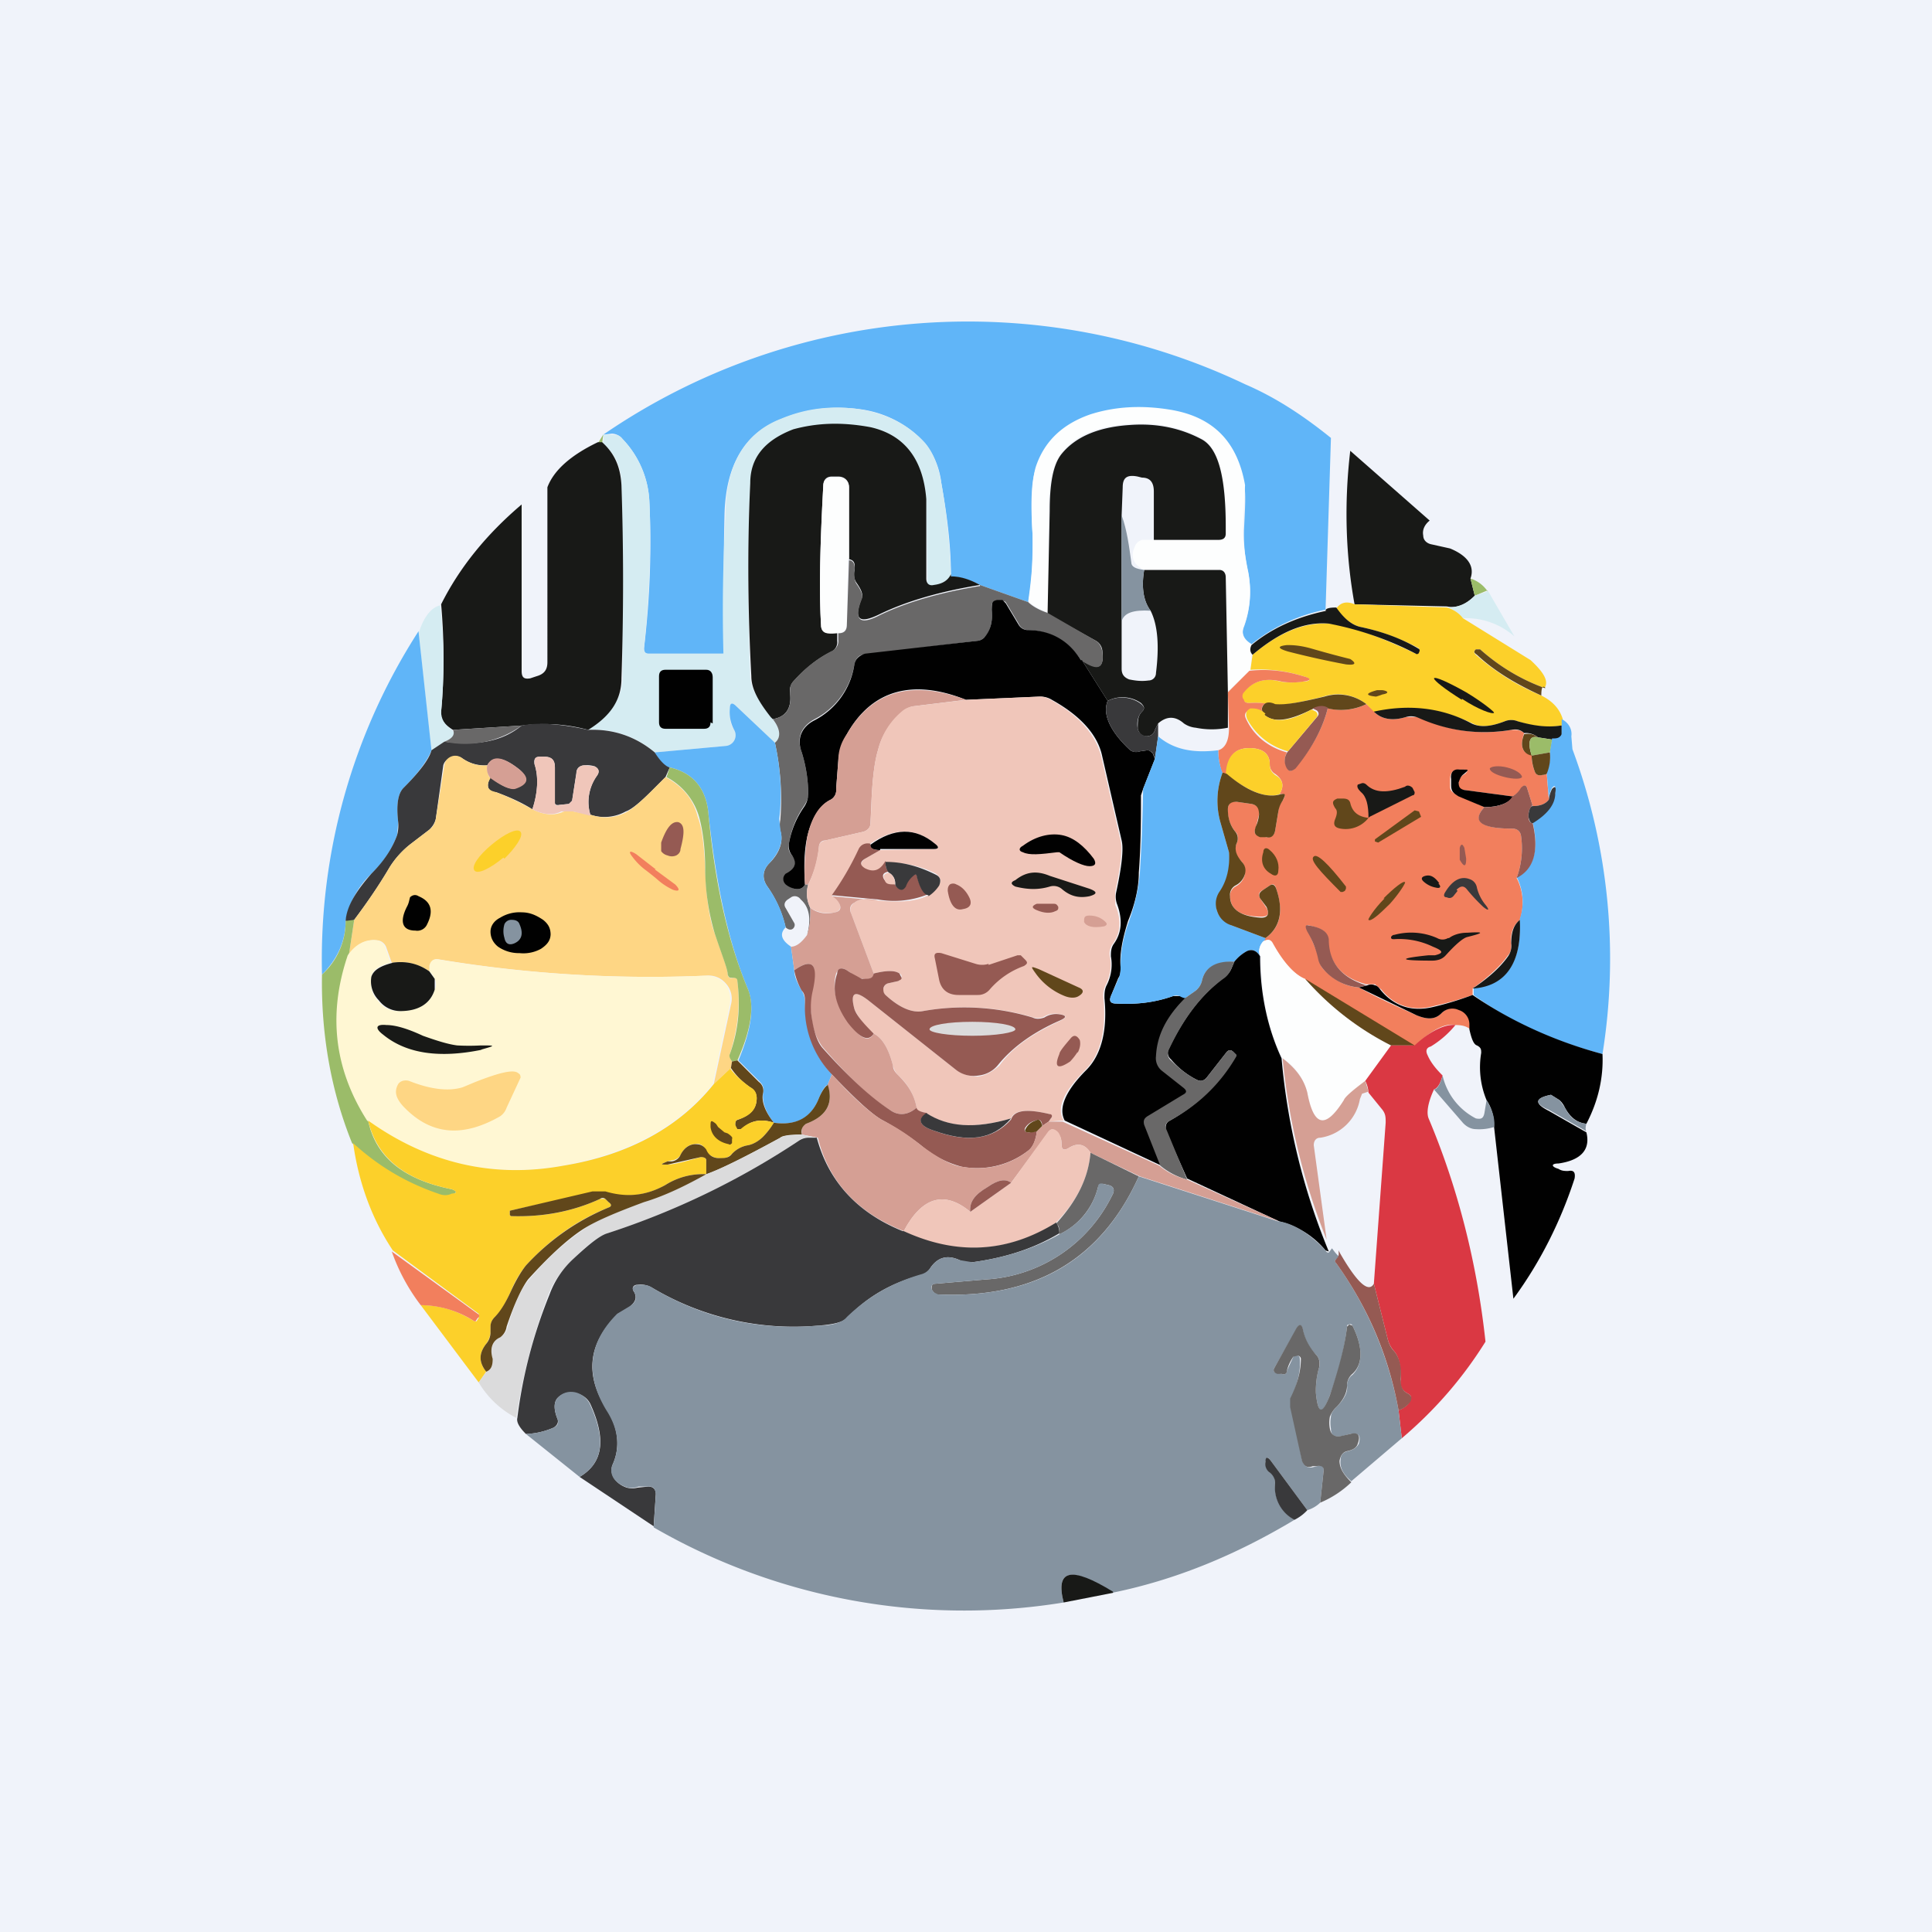 <!-- by TradingView --><svg width="18" height="18" viewBox="0 0 18 18" xmlns="http://www.w3.org/2000/svg"><path fill="#F0F3FA" d="M0 0h18v18H0z"/><path d="m12.4 4.08-.05 1.6a1.6 1.6 0 0 0-.7.33c-.06-.04-.09-.1-.06-.17a.94.94 0 0 0 .04-.5 1.62 1.62 0 0 1-.04-.4c.01-.21.02-.35 0-.42-.06-.4-.28-.62-.67-.69a1.55 1.55 0 0 0-.76.04.78.78 0 0 0-.51.5c-.04.1-.05.3-.03.61 0 .2 0 .42-.04.63l-.45-.16a.66.66 0 0 0-.27-.08c0-.3-.04-.59-.09-.87a.74.74 0 0 0-.15-.37.99.99 0 0 0-.63-.32 1.4 1.4 0 0 0-.7.09c-.35.13-.53.43-.54.9-.01.42-.01.84.01 1.26 0 .02 0 .03-.03.03h-.69c-.03 0-.04-.02-.04-.05.06-.5.07-.95.05-1.37a.9.9 0 0 0-.25-.58.13.13 0 0 0-.1-.05l-.08.01a6 6 0 0 1 5.98-.47c.28.12.54.29.8.5Z" fill="#60B5F8"/><path d="M8.86 5.37c-.03.05-.08.08-.16.09-.04 0-.07-.01-.06-.06l-.01-.74c-.03-.38-.2-.6-.52-.67-.27-.05-.5-.04-.71.03-.27.08-.4.25-.41.5-.03.63-.02 1.23 0 1.8.01.1.08.22.2.36l.01.02c.07.1.08.17.02.22l-.36-.34c-.04-.04-.06-.03-.06.02 0 .08 0 .15.04.2a.1.1 0 0 1 0 .1.1.1 0 0 1-.08.05l-.66.06a.87.87 0 0 0-.62-.21c.2-.13.32-.29.32-.49l-.01-1.8c0-.17-.07-.3-.18-.38.02-.03.02-.05 0-.08h.08c.05 0 .08 0 .11.04a.9.9 0 0 1 .25.58c.02.42 0 .88-.05 1.37 0 .03.01.05.04.05h.7a15.25 15.25 0 0 1 .02-1.29c0-.47.18-.77.52-.9.24-.1.47-.12.71-.09.26.04.47.14.63.32.07.08.12.2.15.37.05.28.08.57.09.87Z" fill="#D5ECF2"/><path d="M11.66 6.01c-.02.04-.02.07 0 .09l-.01.14-.21.2-.02-1.06c0-.04-.02-.07-.06-.07h-.7c-.1-.05-.13-.12-.09-.21a.1.1 0 0 1 .07-.07h.71c.05 0 .07-.02.07-.06V4.9c0-.47-.07-.74-.23-.82-.19-.1-.41-.15-.67-.13-.29.02-.5.1-.63.27-.08.1-.12.28-.12.53v.96c-.1-.04-.16-.08-.19-.11.03-.21.05-.42.04-.63-.02-.31 0-.52.03-.62.08-.24.25-.4.51-.49.22-.07.47-.09.76-.04.39.07.61.3.68.7l-.02.4c0 .09.01.22.05.41.03.17.02.33-.04.5-.03.07 0 .13.07.17Z" fill="#FDFEFE"/><path d="M8.86 5.37c.09 0 .18.03.27.08-.37.06-.68.15-.93.27-.2.1-.25.05-.17-.15.01-.03 0-.07-.05-.14-.02-.03-.03-.07-.02-.11.01-.07 0-.1-.05-.11v-.67c0-.06-.04-.1-.1-.1h-.06c-.05 0-.08.03-.08.09-.03.55-.04.99-.02 1.3 0 .06.06.08.15.06v.08a.1.1 0 0 1-.05.1c-.13.06-.25.16-.36.28a.13.13 0 0 0-.03.1c.02.15-.04.23-.16.25a.3.3 0 0 1-.02-.02C7.07 6.54 7 6.42 7 6.3c-.03-.56-.04-1.16-.01-1.8 0-.24.14-.4.4-.5.22-.06.45-.07.72-.02.31.07.49.29.52.67v.74c0 .05.03.07.07.06.08-.01.13-.04.16-.1ZM10.75 5.03v-.45c0-.08-.03-.13-.11-.13l-.04-.01c-.1-.02-.14.01-.14.1l-.01.26v1.43c0 .05.02.08.07.1.05.01.11.02.18.01.04 0 .07-.03.07-.07.03-.24.02-.44-.05-.58-.06-.08-.09-.2-.06-.38h.7c.04 0 .06.03.06.07l.02 1.07v.33c-.1.02-.2.02-.3 0a.23.23 0 0 1-.11-.04c-.08-.07-.16-.07-.24 0l-.03.06c-.01.04-.04.06-.08.06s-.07-.03-.08-.07c0-.07 0-.12.04-.16.03-.03.02-.05-.01-.08a.3.3 0 0 0-.31-.02l-.24-.38c.15.1.21.08.19-.09a.12.12 0 0 0-.06-.09l-.45-.25.02-.96c0-.25.03-.43.11-.53.13-.16.34-.25.63-.27.26-.02.48.03.67.13.16.08.23.35.23.82v.06c0 .04-.02.06-.07.06h-.6Z" fill="#181917"/><path d="m5.62 4.05-.01.08h-.04l.05-.08Z" fill="#9BBC69"/><path d="M5.57 4.12h.04c.11.1.17.22.18.4.02.59.02 1.19 0 1.8 0 .2-.1.35-.31.48a1.57 1.57 0 0 0-.62-.04l-.64.04c-.08-.05-.12-.1-.11-.17.03-.32.03-.66 0-1 .17-.34.42-.65.75-.93v1.55c0 .06.02.08.08.07L5 6.3c.07-.02.1-.06.1-.13L5.1 4.54c.06-.16.22-.3.47-.42ZM13.32 4.85c-.05.04-.07.09-.06.14 0 .04.03.07.07.08l.18.04c.17.07.23.17.19.28l.04.16c-.08.08-.16.12-.26.1l-.86-.02c-.08-.44-.1-.92-.04-1.43l.74.65Z" fill="#181917"/><path d="m7.9 5.2-.01.6c0 .07-.03.1-.09.1-.1.01-.14 0-.15-.06-.02-.32-.01-.76.02-1.31 0-.06.03-.08.08-.08h.06c.06 0 .1.03.1.09v.67Z" fill="#FDFEFE"/><path d="M10.45 4.8c.05.14.07.29.09.44 0 .04.04.06.12.07-.03.18 0 .3.06.38-.16-.01-.25.02-.27.1v-1Z" fill="#8593A0"/><path d="m9.13 5.45.45.16c.03.03.09.07.18.1l.45.26c.03.02.05.05.06.1.02.16-.04.19-.2.08a.6.6 0 0 0-.5-.28.1.1 0 0 1-.08-.06l-.12-.2a.04.04 0 0 0-.03-.01h-.05c-.04 0-.06.02-.05.08.01.1-.01.2-.07.26a.1.1 0 0 1-.06.03l-1.06.13c-.05 0-.08.04-.09.09a.7.7 0 0 1-.37.51c-.13.07-.17.18-.12.31.04.13.06.26.06.4 0 .03-.02.07-.04.1a.85.85 0 0 0-.14.35c-.01.04 0 .08.03.11.05.06.03.12-.05.18-.04.02-.04.06 0 .09a.2.2 0 0 0 .07.04c.04.01.08 0 .1-.04h.03a.3.3 0 0 0 .02.22c0 .1 0 .18-.03.25.04-.15.02-.26-.06-.33-.02-.03-.06-.04-.09-.02l-.03.02c-.03.02-.04.05-.02.08l.08.14c.01.02 0 .04-.01.05-.02.02-.05.01-.07-.01a1.08 1.08 0 0 0-.17-.38c-.05-.07-.05-.15.02-.22.1-.1.13-.21.1-.3a.25.25 0 0 1 0-.1c.02-.25 0-.49-.05-.72.06-.05.05-.13-.02-.22.12-.02.18-.1.16-.24 0-.05 0-.08.03-.11.1-.12.23-.22.37-.29a.1.1 0 0 0 .05-.1V5.9c.05 0 .08-.02.08-.08l.02-.6c.04 0 .06.04.05.1 0 .05 0 .09.02.12.05.07.06.11.05.14-.08.2-.02.25.17.15.25-.12.56-.21.93-.27Z" fill="#696868"/><path d="m13.86 5.5-.12.05-.04-.16a.3.3 0 0 1 .16.12Z" fill="#9BBC69"/><path d="m13.86 5.5.25.43a.68.68 0 0 0-.48-.17.28.28 0 0 0-.15-.1c.1 0 .18-.03.26-.11l.12-.04Z" fill="#D5ECF2"/><path d="m10.08 6.15.24.38c-.05.12.02.28.2.45.03.03.07.03.1.02l.07-.01c.02 0 .03.01.05.03l.02.05-.11.28-.02.06c0 .22 0 .46-.02.72 0 .13-.03.28-.1.45-.05.16-.08.3-.07.43 0 .04 0 .08-.02.1l-.07.17c-.02.05 0 .07.05.07.19.01.36-.01.53-.07H11l.05.02a.82.82 0 0 0-.27.54c0 .06.02.1.06.14l.2.15c.03.03.03.05 0 .08l-.34.19c-.03.02-.04.04-.03.08l.15.38-.9-.42c-.06-.11 0-.27.2-.47.14-.14.2-.37.17-.67 0-.04 0-.08.02-.12a.42.42 0 0 0 .04-.27c0-.04 0-.08.03-.12.07-.1.08-.22.03-.36a.2.2 0 0 1-.01-.12c.05-.23.07-.4.05-.48l-.18-.78c-.04-.2-.2-.38-.47-.53a.2.2 0 0 0-.11-.03L9 6.52c-.5-.2-.88-.09-1.11.32a.6.6 0 0 0-.08.25l-.02.26a.1.1 0 0 1-.05.1c-.1.05-.18.17-.22.35-.03.14-.03.3-.02.44-.02.04-.06.05-.1.04a.2.2 0 0 1-.08-.04c-.03-.03-.03-.07 0-.1.1-.05.1-.11.06-.17a.14.14 0 0 1-.03-.11.85.85 0 0 1 .14-.34.22.22 0 0 0 .04-.12c0-.13-.02-.26-.06-.39-.05-.13 0-.24.12-.3a.7.7 0 0 0 .37-.52c.01-.05.04-.08.1-.1l1.05-.12a.1.1 0 0 0 .06-.03c.06-.07.08-.15.07-.26 0-.06 0-.08.05-.09h.05l.03.03.12.2a.1.1 0 0 0 .08.05c.22 0 .39.1.5.28Z" fill="#010101"/><path d="m12.62 5.63.86.03c.07.02.12.06.15.1l.63.39c.13.12.17.2.13.26-.22-.08-.42-.2-.6-.36h-.04c-.02.02-.02.03 0 .05.18.16.39.29.61.38.1.05.17.12.2.22l-.01.06a.86.86 0 0 1-.41-.04.16.16 0 0 0-.12 0c-.13.05-.23.06-.3.02-.3-.14-.6-.18-.92-.1l-.07-.08a.43.43 0 0 0-.4-.07c-.2.05-.35.08-.46.08a.7.7 0 0 0-.23-.02c-.03 0-.05-.01-.06-.03a.05.05 0 0 1 0-.07c.09-.1.2-.14.35-.1a.6.6 0 0 0 .2 0c.09 0 .09-.03.01-.05a1.33 1.33 0 0 0-.49-.06l.02-.14c.25-.21.48-.3.7-.29.17.01.44.1.82.28l.03-.01v-.04a2.1 2.1 0 0 0-.55-.2c-.08-.02-.15-.08-.22-.17.04-.06.1-.07.17-.04Z" fill="#FCD02A"/><path d="M4.1 5.63c.04.34.04.68.01 1 0 .07.03.12.1.17.04.04.01.08-.07.11L4.02 7l-.12-1.1c.05-.16.12-.24.2-.26Z" fill="#D5ECF2"/><path d="M12.35 5.69c0-.02.03-.03.1-.03.07.1.14.16.22.18.19.04.37.1.54.2.02.01.02.02.01.04 0 .01-.02.02-.03.01a2.98 2.98 0 0 0-.81-.28c-.23-.02-.46.08-.71.29-.02-.02-.03-.05-.01-.09.18-.15.41-.26.7-.32Z" fill="#181917"/><path d="m3.9 5.89.12 1.1c-.03.08-.11.2-.26.35-.05.05-.07.15-.05.32l-.01.12a.93.93 0 0 1-.24.36.82.82 0 0 0-.24.44c0 .18-.07.35-.22.5a5.64 5.64 0 0 1 .9-3.2Z" fill="#60B5F8"/><path d="M12.28 6.06a8.7 8.7 0 0 0 .3.08c.06.04.05.06-.04.05a8.25 8.25 0 0 1-.54-.12c-.1-.03-.1-.05-.01-.06.04 0 .11 0 .22.03l.07.02ZM14.4 6.41c-.03-.03-.04 0-.04.07-.22-.1-.43-.22-.6-.38-.03-.02-.03-.03-.01-.05h.04c.18.16.38.28.6.36Z" fill="#61471B"/><path d="M6.62 6.73c0 .04-.02.06-.06.06H6.2c-.04 0-.06-.02-.06-.06V6.3c0-.04.02-.06.06-.06h.38c.04 0 .06.03.06.07v.43Z" fill="#010101"/><path d="M11.87 6.57c-.03-.03-.07-.03-.1 0-.02.02-.02.05.01.1-.05-.05-.1-.07-.14-.05-.04.01-.05.04-.03.08.07.15.2.26.38.31a.14.14 0 0 0 0 .14c.02.04.04.04.07.01.15-.17.26-.36.31-.56.14.03.26.01.36-.04l.07.07c.07.07.17.09.3.05h.12c.27.13.56.17.86.12.05 0 .09 0 .12.03-.04.12-.02.19.07.2 0 .06.01.11.03.16.01.03.04.04.07.03.02 0 .03 0 .04-.02l.02.25c-.03.04-.08.06-.15.06l-.05-.16c-.01-.04-.03-.04-.06 0a.2.2 0 0 1-.08.07l-.45-.06c-.04 0-.06-.03-.05-.07 0-.03.02-.06.06-.08.03-.03.03-.04-.01-.04a.9.9 0 0 1-.05 0c-.05 0-.08.03-.08.09v.07c0 .04.03.06.08.08l.24.11c-.12.13-.03.2.26.2.04 0 .07.02.08.06a.8.8 0 0 1-.04.4.5.5 0 0 1 .03.39c-.06.05-.09.12-.08.22 0 .04 0 .08-.03.11-.07.1-.18.2-.33.31v.06a3 3 0 0 1-.35.1c-.21.06-.38 0-.5-.15l-.06-.05h-.08c-.23-.06-.35-.2-.36-.42 0-.07-.06-.1-.18-.13-.03 0-.03.02 0 .06l.1.24c0 .04.01.08.04.11.1.1.2.16.33.17.18.1.36.18.54.26.1.04.17.04.23-.02.05-.05.1-.06.17-.03.06.02.09.07.1.14v.04c-.04-.03-.08-.04-.14-.04-.09-.02-.22.04-.38.2l-1.03-.63c-.09-.04-.19-.15-.3-.33-.01-.04-.04-.04-.08-.02l.02-.03c.14-.1.17-.25.1-.46-.01-.04-.03-.05-.06-.03l-.06.04c-.04.02-.05.04-.03.08l.06.09c.03.06.01.08-.05.08-.2 0-.29-.07-.29-.2a.1.1 0 0 1 .05-.08.17.17 0 0 0 .09-.12c0-.04 0-.08-.03-.11-.06-.06-.07-.11-.05-.17a.1.1 0 0 0 0-.1.3.3 0 0 1-.08-.22c0-.05.03-.08.08-.07l.14.02c.05.01.08.04.07.1l-.03.12c-.02.05-.01.07.04.08l.06.01c.04 0 .07-.01.08-.06l.03-.18c0-.03.01-.07.04-.1.03-.05.03-.07-.03-.06.05-.08.03-.14-.04-.19a.1.1 0 0 1-.05-.09c0-.1-.07-.15-.19-.15-.14 0-.2.08-.21.24h-.04a.64.64 0 0 1-.04-.22c.07-.02.1-.1.1-.2l-.01-.34.2-.2c.17-.02.34 0 .5.05.08.02.08.04 0 .05a.6.6 0 0 1-.2 0c-.16-.04-.27 0-.35.1a.05.05 0 0 0 0 .07c0 .02.02.03.05.03a.7.7 0 0 1 .23.02Z" fill="#F27F5D"/><path d="M13.62 6.51c.15.1.29.15.3.13 0-.01-.11-.1-.26-.19-.16-.09-.29-.15-.3-.13 0 .02.1.1.26.2Z" fill="#181917"/><path d="m9 6.52-.49.06a.2.2 0 0 0-.1.05.67.67 0 0 0-.23.36c-.03.1-.05.25-.06.46l-.01.22c0 .04-.03.07-.07.08l-.35.08c-.04 0-.06.03-.06.06a.95.95 0 0 1-.1.35H7.5c-.01-.15 0-.3.02-.44.04-.18.11-.3.22-.35a.1.1 0 0 0 .05-.1l.02-.26c0-.1.03-.18.08-.25.23-.4.6-.51 1.11-.32Z" fill="#D59F94"/><path d="M12.83 6.43h.05c.06.01.06.03 0 .04a.56.56 0 0 1-.06.02c-.1-.01-.1-.03.01-.06ZM12.73 6.56a.54.54 0 0 1-.36.04c-.04-.02-.09-.02-.15.01-.2.1-.35.13-.44.05-.03-.04-.03-.07 0-.1.02-.02.06-.02.1 0 .1.01.25-.02.46-.07a.43.43 0 0 1 .39.07Z" fill="#61471B"/><path d="m9.9 10.44-.13.01.02-.03c.02-.02.01-.03-.01-.04-.21-.05-.33-.04-.36.04-.34.1-.6.08-.79-.05-.06-.01-.1-.03-.09-.05a.52.52 0 0 0-.16-.29.2.2 0 0 1-.06-.1c-.04-.16-.1-.26-.18-.3a.65.65 0 0 1-.18-.23c-.04-.15 0-.18.13-.08l.82.65c.06.04.13.06.2.06.08-.01.14-.05.2-.1.12-.17.31-.3.57-.42.06-.03.06-.05 0-.06a.2.2 0 0 0-.15.02.14.14 0 0 1-.1.01 2.2 2.2 0 0 0-1.03-.06c-.1.02-.22-.03-.35-.15a.06.06 0 0 1-.02-.06c.01-.03.03-.05.05-.05l.09-.02.03-.03c0-.02 0-.03-.02-.04-.04-.03-.12-.03-.24 0l-.21-.56c-.02-.04 0-.08.03-.1.05-.04.12-.04.22-.02.2.02.36.01.47-.05a.34.34 0 0 0 .1-.1c.02-.04.01-.07-.03-.1a.92.92 0 0 0-.47-.1c-.05.08-.11.1-.19.06-.05-.03-.05-.06 0-.1l.14-.08.5-.01c.05 0 .05-.02.01-.05-.18-.15-.38-.15-.6 0-.05 0-.09.02-.11.06-.07.15-.16.3-.25.43.04.02.06.04.07.07.02.04 0 .07-.04.08a.31.31 0 0 1-.23-.04.3.3 0 0 1-.02-.22c.05-.1.08-.21.1-.35 0-.03.02-.05.06-.06l.35-.08c.04-.01.07-.04.07-.08a8 8 0 0 0 .01-.22c.01-.21.03-.37.06-.46a.67.67 0 0 1 .22-.36.2.2 0 0 1 .11-.05l.5-.06.67-.03a.2.2 0 0 1 .11.03c.27.15.42.33.47.53l.18.78c.02.08 0 .25-.05.48v.12c.06.14.05.26-.02.36a.15.15 0 0 0-.03.12c.02.1 0 .19-.04.27a.22.22 0 0 0-.02.12c.03.3-.03.53-.17.67-.2.2-.27.35-.2.47Z" fill="#F0C6BA"/><path d="M10.79 6.74v.12l-.03.21a.26.26 0 0 0-.02-.05.07.07 0 0 0-.05-.03l-.07.01a.09.09 0 0 1-.1-.02c-.18-.17-.25-.33-.2-.45a.3.3 0 0 1 .3.02c.04.03.05.05.02.08-.04.04-.05.1-.04.16.01.04.04.06.08.07.04 0 .07-.02.08-.06l.03-.06Z" fill="#39393B"/><path d="M7.22 6.92c.05.23.07.47.04.71l.01.1c.03.1 0 .2-.1.31-.07.07-.07.15-.02.22.08.11.14.24.17.38-.06.06-.04.12.05.18l.03.22c0 .06.03.12.07.19.02.03.03.07.03.11 0 .26.08.48.25.67l-.04.1c-.02 0-.05.05-.08.12-.07.18-.2.26-.42.23-.08-.1-.11-.2-.1-.28a.1.1 0 0 0-.03-.1l-.2-.2c.12-.29.15-.5.09-.66-.19-.45-.3-1-.37-1.64-.02-.23-.14-.38-.36-.43-.05-.01-.1-.06-.14-.14l.66-.06a.1.1 0 0 0 .08-.05.1.1 0 0 0 0-.1.35.35 0 0 1-.04-.2c0-.05.02-.06.06-.02l.36.34Z" fill="#60B5F8"/><path d="M12.37 6.6c-.05.2-.16.39-.3.56-.04.03-.06.03-.08 0A.14.14 0 0 1 12 7l.27-.32c.02-.02.02-.04 0-.06l-.04-.02c.06-.03.11-.03.15 0Z" fill="#955A53"/><path d="M14.55 6.76v.09c-.02.03-.05.05-.09.04l-.13-.02a.18.18 0 0 0-.13-.04c-.03-.03-.07-.04-.12-.03-.3.05-.59.01-.86-.11a.17.17 0 0 0-.12-.01c-.13.04-.23.02-.3-.05.32-.07.63-.04.91.11.08.04.18.03.31-.02a.16.16 0 0 1 .12 0c.14.04.27.06.4.04Z" fill="#181917"/><path d="M11.78 6.66c.1.08.24.06.44-.05l.04.02c.02.02.02.04 0 .06L12 7a.61.61 0 0 1-.38-.3c-.02-.05-.01-.08.03-.1.04 0 .09 0 .14.05Z" fill="#FCD02A"/><path d="M14.93 9.82c-.46-.12-.86-.3-1.2-.55V9.2c.3-.02.45-.23.43-.64a.5.5 0 0 0-.03-.39c.16-.08.21-.25.15-.51.13-.08.2-.17.21-.28 0-.06 0-.07-.03-.04a.3.3 0 0 0-.03.1l-.02-.25a.39.39 0 0 0 .03-.19l.02-.12c.04 0 .07 0 .09-.04V6.7c.06.03.1.09.09.16l.01.12a5.6 5.6 0 0 1 .28 2.84Z" fill="#60B5F8"/><path d="M5.48 6.8c.23-.01.44.06.62.21.05.08.1.13.14.14l-.04.09-.12.12c-.1.1-.19.18-.25.2a.41.41 0 0 1-.33.03.42.42 0 0 1 .06-.36c.03-.04.02-.07-.02-.09a.22.22 0 0 0-.09-.01c-.05 0-.08.03-.08.07l-.04.26-.03.03-.1.01c-.01 0-.03 0-.03-.02v-.33c0-.07-.03-.1-.1-.1h-.04c-.04 0-.06.02-.05.07.04.12.03.27-.02.42-.11-.07-.23-.12-.34-.16-.04 0-.06-.02-.07-.04-.01-.03 0-.06.02-.1.11.09.19.12.23.1.12-.03.13-.09.04-.17-.15-.12-.25-.13-.3-.04a.36.36 0 0 1-.24-.07.1.1 0 0 0-.1 0 .1.1 0 0 0-.07.07l-.07.5c-.01.04-.03.07-.06.1l-.17.13a.84.84 0 0 0-.2.22c-.1.17-.21.33-.33.49a.11.11 0 0 1-.08.01c.01-.14.1-.28.24-.44.13-.13.2-.25.24-.36a.35.35 0 0 0 .01-.12c-.02-.17 0-.27.05-.32.15-.15.24-.27.26-.35l.12-.08c.3.04.54 0 .72-.15.14-.03.35-.02.62.04Z" fill="#39393B"/><path d="M4.86 6.76a.9.9 0 0 1-.72.15c.08-.03.1-.07.08-.11l.64-.04Z" fill="#696868"/><path d="M14.33 6.87c-.08-.02-.1.04-.06.17-.09-.02-.11-.1-.07-.2.05-.01.09 0 .13.03Z" fill="#61471B"/><path d="M10.79 6.86c.14.12.32.16.56.13 0 .09.02.16.04.21a.74.74 0 0 0-.02.46l.08.28a.58.58 0 0 1-.08.37.2.2 0 0 0-.03.18c.02.06.07.1.13.13l.32.12s0 .02-.02.03c-.04.05-.05.1-.03.14-.03-.05-.07-.07-.12-.05a.38.38 0 0 0-.12.1c-.17 0-.27.05-.3.17a.17.17 0 0 1-.06.1l-.1.07a.15.15 0 0 1-.05-.02.07.07 0 0 0-.06 0c-.17.06-.34.08-.53.07-.05 0-.07-.02-.05-.07l.07-.16a.25.25 0 0 0 .02-.11c0-.13.02-.27.08-.43.06-.17.09-.32.1-.45a16.38 16.38 0 0 0 .03-.78l.11-.28.03-.21Z" fill="#60B5F8"/><path d="m14.33 6.87.13.02-.02.12-.17.03c-.04-.13-.02-.19.06-.17Z" fill="#9BBC69"/><path d="M11.92 7.4c-.12.04-.28-.02-.5-.19.01-.16.08-.24.22-.24.12 0 .19.05.19.15 0 .04.01.07.05.1.07.04.09.1.04.18Z" fill="#FCD02A"/><path d="M14.44 7.01a.4.4 0 0 1-.03.2.08.08 0 0 1-.04.01c-.03.01-.06 0-.07-.03a.44.44 0 0 1-.03-.15l.17-.03Z" fill="#61471B"/><path d="M4.54 7.13c0 .05 0 .09.03.12-.02.03-.03.06-.02.09.01.02.03.03.07.04.11.04.23.1.34.16.1.05.19.06.27.03a.17.17 0 0 1 .11-.01l.16.03c.12.04.23.03.33-.02.06-.03.14-.1.25-.21l.12-.12c.15.08.26.2.3.37.04.1.06.26.07.5.01.26.04.46.09.59.07.2.12.33.12.38 0 .02.02.04.05.03.03 0 .04 0 .04.03.03.24 0 .46-.07.68 0 .02 0 .04.02.07l-.01.06-.16.15.16-.74a.21.21 0 0 0-.05-.2.21.21 0 0 0-.18-.07 12 12 0 0 1-2.48-.15c-.05-.01-.08 0-.09.06L4 9.05a.47.47 0 0 0-.35-.08l-.05-.14a.1.1 0 0 0-.09-.07c-.1-.01-.19.04-.26.14l.05-.33c.12-.16.23-.32.33-.49a.84.84 0 0 1 .2-.22L4 7.73a.16.16 0 0 0 .06-.1l.08-.5a.1.1 0 0 1 .06-.08.1.1 0 0 1 .1.01c.07.05.15.08.24.07Z" fill="#FED684"/><path d="m5.5 7.6-.16-.04h-.11c-.08.04-.17.03-.27-.02.05-.15.06-.3.02-.42 0-.05 0-.07.05-.07h.04c.07 0 .1.03.1.1v.33c0 .02.02.03.04.02l.09-.01.03-.03.04-.25c0-.05.03-.08.08-.08l.09.01c.04.02.05.05.02.09-.07.1-.1.23-.06.36Z" fill="#F0C6BA"/><path d="M4.57 7.25a.14.14 0 0 1-.03-.12c.05-.1.15-.08.3.04.1.08.08.14-.04.18-.04.01-.12-.02-.23-.1Z" fill="#D59F94"/><path d="M14.02 7.24c.08.02.15.02.16 0 0-.03-.06-.07-.14-.09-.08-.02-.15-.01-.16.01 0 .03.06.06.14.08Z" fill="#955A53"/><path d="m6.88 9.88-.06.01c-.02-.03-.03-.05-.02-.07.08-.22.1-.44.07-.68 0-.02-.01-.03-.04-.03s-.04 0-.05-.03c0-.05-.05-.17-.12-.38a2.17 2.17 0 0 1-.09-.6c0-.23-.03-.4-.06-.5a.61.61 0 0 0-.3-.36l.03-.09c.22.05.34.2.36.43.06.64.18 1.19.37 1.64.06.15.03.37-.1.66Z" fill="#9BBC69"/><path d="M14.1 7.42c-.04.06-.13.1-.27.1l-.24-.1c-.05-.03-.07-.05-.07-.1v-.06c-.01-.06.02-.1.08-.09h.04c.04 0 .05 0 0 .04-.03.02-.04.05-.05.08 0 .04.01.06.05.07l.45.06Z" fill="#010101"/><path d="m11.4 7.2.03.01c.2.17.37.23.5.19.05-.01.05 0 .02.06a.24.24 0 0 0-.04.1l-.03.18c-.01.05-.04.07-.08.06h-.06c-.05-.02-.06-.04-.04-.1a.33.33 0 0 0 .03-.11c0-.06-.02-.09-.07-.1l-.14-.02c-.05 0-.08.02-.08.07 0 .08.02.15.07.21a.1.1 0 0 1 .01.11c-.02.06 0 .11.05.17.03.03.04.07.03.11a.17.17 0 0 1-.09.11.1.1 0 0 0-.05.1c0 .12.1.19.29.2.06 0 .08-.03.05-.1l-.06-.08c-.02-.04 0-.06.03-.08l.06-.04c.03-.02.05 0 .06.03.07.2.04.36-.1.46l-.32-.12a.2.2 0 0 1-.13-.13.2.2 0 0 1 .02-.18c.07-.1.1-.23.09-.37l-.08-.28a.74.74 0 0 1 .02-.46Z" fill="#61471B"/><path d="M12.75 7.62c0-.12-.02-.2-.07-.24-.03-.03-.04-.05-.03-.07l.03-.01c.02-.01.04 0 .05.01.08.08.2.08.36.02.02-.02.05-.01.07.01l.02.04c0 .01 0 .03-.02.03l-.4.2Z" fill="#181917"/><path d="M14.28 7.5c-.02.02-.04.05-.04.1s.02.07.04.07c.06.26.01.43-.15.51a.8.8 0 0 0 .04-.4c-.01-.04-.04-.06-.08-.06-.3 0-.38-.07-.26-.2.14 0 .23-.04.26-.1a.2.2 0 0 0 .08-.08c.03-.03.05-.03.06.01l.05.16Z" fill="#955A53"/><path d="M14.28 7.67c-.02 0-.03-.02-.04-.06 0-.06.02-.1.04-.1.07 0 .12-.02.15-.06a.3.3 0 0 1 .03-.1c.03-.03.04-.02.03.04 0 .11-.08.2-.21.28Z" fill="#39393B"/><path d="M12.75 7.62a.27.27 0 0 1-.26.1c-.06-.01-.07-.04-.05-.09.02-.05.02-.08 0-.1-.03-.05-.03-.07.02-.09h.05c.04 0 .06.01.07.04.02.09.08.13.17.14ZM13.18 7.55l.04.01.02.05-.4.24-.03-.01v-.02l.37-.27Z" fill="#61471B"/><path d="M6.32 7.66c.06.02.06.1.02.25 0 .03-.02.05-.04.06a.1.1 0 0 1-.08 0 .1.1 0 0 1-.06-.04v-.08c.05-.14.1-.2.16-.19Z" fill="#955A53"/><path d="M4.7 8c.1-.1.18-.21.15-.25-.03-.04-.15.02-.27.12-.12.1-.19.2-.16.24.03.04.15-.02.27-.12Z" fill="#FCD02A"/><path d="M8.2 7.92c-.07 0-.1-.02-.09-.05.22-.16.42-.16.6-.01.04.03.04.05-.01.05h-.5ZM9.89 7.78c.11.02.21.1.3.22.03.05.01.07-.04.07s-.15-.04-.28-.13h-.02c-.16.02-.26.03-.32 0-.04-.01-.04-.04 0-.06.12-.09.25-.12.36-.1Z" fill="#010101"/><path d="M8.11 7.87c0 .03.02.05.09.05L8.06 8c-.05.03-.05.06 0 .09.08.04.14.02.19-.07 0 .04 0 .07.03.1-.05.01-.06.03-.05.06.02.04.05.06.1.05l.03.04c.04.02.06.01.08-.03a.22.22 0 0 1 .07-.1l.03.01c.03.12.07.18.11.18a.84.84 0 0 1-.47.05l-.43-.04c.1-.14.18-.28.25-.43.02-.04.06-.06.11-.05ZM13.64 7.88l.02.12c0 .08-.02.08-.06.01V7.9c.01-.04.03-.04.04 0Z" fill="#955A53"/><path d="m6.1 8.1.19.14c.05.05.04.07-.02.05a.6.6 0 0 1-.15-.1 2.86 2.86 0 0 0-.1-.08.6.6 0 0 1-.13-.13c-.04-.05-.02-.06.04-.02l.18.14Z" fill="#F27F5D"/><path d="M11.77 7.94c0-.04.03-.05.06-.02.06.05.09.12.08.19 0 .05-.03.06-.07.03-.07-.04-.1-.11-.07-.2ZM12.53 8.3l-.02.01h-.02c-.2-.2-.29-.3-.25-.33.03-.03.13.06.3.28v.02l-.01.02Z" fill="#61471B"/><path d="M8.65 8.34c-.04 0-.08-.06-.11-.18 0-.01-.01-.02-.03 0a.22.22 0 0 0-.07.1c-.02.03-.04.04-.07.02a.08.08 0 0 1-.03-.04.11.11 0 0 0-.06-.11.15.15 0 0 1-.03-.1c.16 0 .31.04.47.12.04.02.05.05.03.1a.34.34 0 0 1-.1.1Z" fill="#39393B"/><path d="M9.78 8.26c-.1.03-.2.03-.32 0-.04-.02-.05-.04 0-.06.1-.08.2-.09.32-.04l.37.12c.08.03.07.05 0 .07-.1.02-.18 0-.26-.07a.12.12 0 0 0-.11-.02Z" fill="#181917"/><path d="M8.28 8.13c.04.02.06.06.06.11-.06 0-.09 0-.1-.05-.02-.03 0-.05.04-.06Z" fill="#F0C6BA"/><path d="M13.4 8.23c.03.03.02.05-.02.04a.23.23 0 0 1-.12-.06c-.02-.02-.02-.04.02-.05.04-.01.08 0 .13.07Z" fill="#181917"/><path d="m13.58 8.3-.04.05c-.02.02-.04.02-.06.01-.03 0-.03-.02-.02-.04.07-.12.15-.16.23-.13a.1.1 0 0 1 .07.08.4.4 0 0 0 .08.16c.04.05.03.06-.02.02a1.62 1.62 0 0 1-.15-.16c-.03-.04-.06-.04-.1 0Z" fill="#39393B"/><path d="M12.9 8.37c-.1.1-.16.2-.15.2.02.02.1-.05.2-.15.09-.1.15-.2.14-.2-.01-.02-.1.05-.2.15Z" fill="#61471B"/><path d="M8.83 8.3c0-.02 0-.04.02-.06a.06.06 0 0 1 .06 0c.05.02.09.06.12.12s.01.1-.06.11c-.07.02-.12-.04-.14-.17Z" fill="#955A53"/><path d="m3.81 8.4.01-.04c.02-.02.05-.03.08-.01.12.05.14.14.08.26a.1.1 0 0 1-.11.06c-.12 0-.15-.08-.08-.22a.2.2 0 0 0 .02-.05Z" fill="#010101"/><path d="M8.18 8.39c-.1-.02-.17-.02-.22.02-.04.02-.05.06-.03.1l.21.56c0 .04-.04.06-.1.05a.28.28 0 0 1-.12-.06.6.6 0 0 0-.03-.02c-.05-.03-.08-.02-.1.03-.04.14 0 .29.11.45.11.15.19.2.24.11.08.04.14.14.18.3 0 .04.03.07.06.1.09.09.14.18.16.29-.08.07-.17.08-.25.02-.17-.1-.38-.3-.63-.59a.56.56 0 0 1-.1-.29.64.64 0 0 1 0-.22c.07-.26.01-.32-.16-.2l-.03-.22c.05 0 .1-.04.15-.11a.73.73 0 0 0 .03-.25c.07.05.15.06.23.04.05-.01.06-.04.04-.08a.15.15 0 0 0-.07-.07l.43.04Z" fill="#D59F94"/><path d="M9.66 8.42h.16c.02 0 .03.01.04.03 0 .02 0 .03-.03.04-.04.02-.1.02-.17-.01-.05-.02-.05-.04 0-.06Z" fill="#955A53"/><path d="M5.13 8.7c0 .06-.03.1-.09.14a.34.34 0 0 1-.2.04.34.34 0 0 1-.2-.06c-.05-.04-.07-.09-.07-.14 0-.05.03-.1.09-.13a.34.34 0 0 1 .2-.05c.08 0 .14.03.2.07.05.04.07.08.07.14Z" fill="#010101"/><path d="M10.29 8.63c-.11.02-.17 0-.19-.04 0-.04 0-.06.05-.06.06 0 .11.02.15.06.02.02.01.03-.01.04Z" fill="#D59F94"/><path d="m3.3 8.57-.05.33c-.19.56-.13 1.07.18 1.54.07.34.33.55.78.64.05.02.05.03 0 .05a.2.2 0 0 1-.13 0 2.2 2.2 0 0 1-.8-.48c-.19-.47-.29-1-.28-1.57a.67.67 0 0 0 .22-.5l.08-.01Z" fill="#9BBC69"/><path d="M4.7 8.61a.07.07 0 0 1 .07-.04c.03 0 .06.01.07.04.04.09.02.15-.05.18-.05.02-.08 0-.09-.05a.22.22 0 0 1 0-.13Z" fill="#8593A0"/><path d="M14.16 8.57c.02.4-.13.62-.44.64.15-.1.26-.2.33-.3a.17.17 0 0 0 .03-.12c0-.1.02-.17.08-.22Z" fill="#181917"/><path d="m12.73 9.18-.07.02a.49.49 0 0 1-.33-.17.2.2 0 0 1-.05-.1.84.84 0 0 0-.1-.25c-.02-.04-.02-.06 0-.06.13.02.19.06.2.13 0 .22.12.36.35.43Z" fill="#955A53"/><path d="M13.5 8.74c.04-.03.1-.05.17-.05.16-.01.16 0 0 .04-.04.01-.11.07-.2.17a.14.14 0 0 1-.06.04.22.22 0 0 1-.07.01c-.31 0-.32-.02-.03-.05h.06c.08-.02.08-.04-.02-.08a.72.72 0 0 0-.36-.07c-.02 0-.03 0-.03-.02 0 0 .01-.02.03-.02a.6.6 0 0 1 .4.03.1.1 0 0 0 .1 0Z" fill="#181917"/><path d="M3.65 8.97c-.11.02-.18.07-.19.13-.01.08 0 .16.06.22.05.07.12.1.2.1.18 0 .29-.07.33-.2a.11.11 0 0 0 0-.1.26.26 0 0 0-.05-.07L4 9c.01-.05.04-.07.09-.06a12 12 0 0 0 2.48.15c.07 0 .13.02.18.07.05.06.06.12.05.2l-.16.74c-.32.4-.79.65-1.4.76a2.32 2.32 0 0 1-1.82-.42c-.3-.47-.37-.98-.18-1.54.07-.1.16-.15.26-.14a.1.1 0 0 1 .09.07l.05.14Z" fill="#FFF7D3"/><path d="M11.77 8.77c.04-.02.07-.02.09.02.1.18.2.29.3.33.22.25.49.46.8.62l-.24.33-.2.18c-.17.27-.28.25-.34-.07a.52.52 0 0 0-.23-.32c-.14-.28-.2-.6-.2-.95-.03-.04-.02-.1.02-.14Z" fill="#FDFEFE"/><path d="M11.74 8.91c0 .35.07.67.2.95a6.1 6.1 0 0 0 .44 1.8l-.03-.01a.81.81 0 0 0-.43-.27l-.86-.4-.2-.45c0-.04 0-.07.04-.09a1.66 1.66 0 0 0 .62-.61l-.03-.03c-.02-.02-.04-.02-.06 0l-.18.23c-.03.04-.06.05-.1.03a.76.76 0 0 1-.24-.19.08.08 0 0 1-.02-.1c.14-.29.3-.5.51-.66a.2.2 0 0 0 .07-.08l.03-.07a.38.38 0 0 1 .12-.1c.05-.02.09 0 .12.05Z" fill="#010101"/><path d="m9.21 8.99.27-.09h.03l.04.04c.03.03.02.04-.01.06a.76.76 0 0 0-.32.22.14.14 0 0 1-.11.05h-.18c-.1 0-.16-.05-.18-.14l-.04-.2c-.01-.04 0-.06.06-.05l.32.1a.2.2 0 0 0 .12 0Z" fill="#955A53"/><path d="M3.65 8.97c.14-.02.25.01.35.08l.05.07v.1c-.04.13-.15.2-.32.2a.25.25 0 0 1-.2-.1.25.25 0 0 1-.07-.22c.02-.06.08-.1.2-.13Z" fill="#181917"/><path d="M8.54 10.32c0 .02.03.04.1.05-.1.06-.07.12.05.16.32.12.56.09.73-.1.03-.09.15-.1.36-.05.02 0 .03.02.01.04l-.02.03-.06.04c0-.05-.03-.07-.06-.05a.15.15 0 0 0-.1.07c-.01.03 0 .04.04.04l.07-.01c-.01.09-.04.15-.08.18a.78.78 0 0 1-.62.15.95.95 0 0 1-.38-.2 2.7 2.7 0 0 0-.37-.24c-.1-.06-.25-.2-.46-.42a.9.9 0 0 1-.25-.67c0-.04 0-.08-.03-.11a.6.6 0 0 1-.07-.19c.17-.12.23-.06.17.2a.64.64 0 0 0-.01.22c.02.14.05.24.1.3.25.28.46.47.63.58.08.06.17.05.25-.02Z" fill="#955A53"/><path d="m11.5 8.96-.03.07a.2.2 0 0 1-.06.08c-.21.15-.38.37-.52.67a.08.08 0 0 0 .02.1c.08.08.16.14.24.18.04.02.07.01.1-.03l.18-.23c.02-.02.04-.02.06 0l.03.03v.01c-.15.26-.36.46-.62.6-.04.02-.05.05-.03.09l.19.46a.67.67 0 0 1-.25-.13l-.15-.38c-.01-.04 0-.06.03-.08l.33-.2c.04-.02.04-.04 0-.07l-.19-.15a.15.15 0 0 1-.06-.14c.01-.2.1-.37.27-.54l.1-.07a.17.17 0 0 0 .06-.1c.03-.12.13-.18.3-.17Z" fill="#696868"/><path d="m9.68 9.03.37.17c.05.02.05.05 0 .08-.03.02-.08.02-.13 0a.61.61 0 0 1-.27-.21C9.6 9 9.6 9 9.68 9.03Z" fill="#61471B"/><path d="M8.14 9.07c.12-.03.2-.03.24 0l.02.04c0 .02-.02.02-.03.03l-.09.02a.06.06 0 0 0-.05.05c0 .02 0 .04.02.06.13.12.25.17.35.15a2.2 2.2 0 0 1 1.02.06c.04.02.08.01.11 0a.2.2 0 0 1 .14-.03c.07.01.07.03 0 .06-.25.11-.44.25-.57.41a.27.27 0 0 1-.18.1.27.27 0 0 1-.21-.05l-.82-.65c-.13-.1-.17-.07-.13.08.02.06.08.13.18.23-.05.08-.13.04-.24-.1-.12-.17-.15-.32-.1-.46 0-.05.04-.06.09-.03l.03.02.11.06c.07 0 .1 0 .11-.05Z" fill="#955A53"/><path d="M13.18 9.74h-.22a2.65 2.65 0 0 1-.8-.62l1.02.62Z" fill="#61471B"/><path d="M12.74 9.18c.02-.01.05-.01.07 0 .01 0 .03.01.05.04.13.16.3.21.5.16a3 3 0 0 0 .36-.11c.35.24.76.43 1.21.55.01.22-.04.44-.15.65-.09-.01-.15-.06-.2-.15a.21.21 0 0 0-.05-.07l-.08-.05c-.15.03-.16.08-.02.15l.35.2c.04.16-.05.26-.26.29-.07 0-.07.03 0 .05.03.02.06.02.09.02.05-.01.07.01.06.07-.13.4-.32.78-.57 1.12l-.18-1.6c0-.07-.01-.16-.07-.25a.8.8 0 0 1-.05-.44c0-.03 0-.05-.04-.07-.03-.01-.05-.06-.07-.15v-.04a.14.14 0 0 0-.1-.14.14.14 0 0 0-.16.03c-.06.06-.13.06-.23.02l-.54-.26.08-.02Z" fill="#010101"/><path d="M9.06 9.65c.22 0 .4-.03.4-.06 0-.04-.18-.07-.4-.07-.23 0-.4.03-.4.07 0 .03.17.06.4.06Z" fill="#DBDBDC"/><path d="M4.49 9.78c-.39.08-.7.04-.92-.14-.08-.06-.07-.1.03-.09.08 0 .19.03.34.1.14.05.24.08.32.09a2 2 0 0 0 .22 0c.14 0 .14 0 0 .04Z" fill="#181917"/><path d="M13.56 9.55a.9.9 0 0 1-.23.2c-.04.01-.05.04-.03.08.03.07.08.13.14.19-.02.08-.05.12-.08.13-.06.13-.07.22-.05.27.27.64.45 1.34.53 2.08-.2.32-.45.62-.78.9l-.03-.26c.05-.02.09-.05.1-.08.03-.04.02-.06-.02-.08-.05-.03-.07-.07-.06-.13 0-.11-.01-.2-.06-.26a.26.26 0 0 1-.06-.11l-.13-.52.11-1.5c0-.05 0-.08-.03-.12l-.13-.16a.28.28 0 0 0-.03-.11l.24-.33h.22c.16-.15.3-.2.38-.19Z" fill="#DA3843"/><path d="M10.04 9.8a.59.59 0 0 1-.07.09c-.12.08-.15.05-.1-.07 0-.02.04-.07.1-.14.03-.04.06-.04.09.01.01.04 0 .08-.02.12Z" fill="#955A53"/><path d="m6.87 9.88.2.2a.1.1 0 0 1 .04.1c-.02.08.02.18.1.28-.12-.04-.22-.02-.3.06h-.04a.05.05 0 0 1-.02-.04c0-.03 0-.04.03-.05.11-.04.17-.1.17-.2a.12.12 0 0 0-.06-.1.65.65 0 0 1-.18-.18l.01-.06.05-.01Z" fill="#61471B"/><path d="m12.72 10.07.03.1-.06.02-.02.05a.44.44 0 0 1-.37.36c-.04 0-.06.03-.06.07l.12.88a6.1 6.1 0 0 1-.41-1.69c.13.1.2.2.23.32.06.32.17.34.34.07.01-.03.08-.09.2-.18Z" fill="#D59F94"/><path d="M6.8 9.95c.05.07.11.12.19.18.04.02.06.05.06.1 0 .1-.05.16-.17.2-.02 0-.03.02-.03.05l.02.04h.03c.09-.08.19-.1.31-.06a.71.71 0 0 1-.1.13.27.27 0 0 1-.14.08.26.26 0 0 0-.15.08.13.13 0 0 1-.12.04.15.15 0 0 1-.13-.08.08.08 0 0 0-.1-.05c-.05 0-.1.04-.13.1a.1.1 0 0 1-.08.05l-.04.01c-.07.03-.07.03 0 .03.06 0 .17-.03.31-.07.03 0 .04 0 .05.03v.13a.65.65 0 0 0-.38.1.72.72 0 0 1-.56.07.24.24 0 0 0-.12 0l-.77.17v.04l.01.01c.3.01.57-.04.83-.16h.05l.03.03c.03.02.03.04 0 .05-.3.12-.55.3-.77.54a.95.95 0 0 0-.14.24c-.05.11-.1.2-.15.24a.13.13 0 0 0-.04.1v.04c0 .04-.02.08-.04.11-.07.09-.07.17 0 .26l-.07.1-.54-.72c.18 0 .34.05.5.15h.02l.02-.03v-.04l-.8-.59c-.2-.3-.32-.64-.37-1 .24.22.5.37.79.47.05.02.09.02.13 0 .05 0 .05-.02 0-.04-.45-.09-.7-.3-.78-.64.56.4 1.17.54 1.82.42.61-.1 1.08-.36 1.4-.76l.16-.15Z" fill="#FCD02A"/><path d="m4.85 10.04-.13.28a.16.16 0 0 1-.06.08c-.35.2-.65.18-.91-.1-.06-.07-.08-.13-.04-.2.02-.03.06-.04.1-.03.2.08.37.1.5.06l.12-.05c.23-.09.36-.12.4-.08.02.01.02.03.02.04Z" fill="#FED684"/><path d="m9.66 10.54.05-.05.06-.04h.13l.9.41c.06.05.14.1.26.13l.86.39-1.3-.42-.46-.22c-.05-.08-.12-.1-.21-.04-.04.02-.06.01-.06-.04s-.01-.08-.04-.1c-.03-.05-.06-.05-.09 0l-.34.46c-.05-.04-.12-.03-.22.04-.12.07-.17.14-.16.23-.24-.2-.45-.14-.62.18-.43-.17-.7-.46-.8-.87l-.15-.03c0-.05 0-.08.04-.1.19-.07.26-.19.2-.36l.04-.1c.2.22.36.36.46.42.12.06.25.14.37.24.16.12.29.19.38.2.23.04.44-.01.62-.15.04-.03.07-.1.08-.18Z" fill="#D59F94"/><path d="M13.85 10.25c.06.1.08.18.07.25a.46.46 0 0 1-.17.02c-.04 0-.09-.02-.13-.07l-.26-.3c.03 0 .06-.05.08-.13a.6.6 0 0 0 .31.4c.05.01.07 0 .08-.05l.02-.12Z" fill="#8593A0"/><path d="M7.71 10.1c.06.18-.01.3-.2.37-.03.02-.05.05-.04.1-.11 0-.18.01-.2.03-.33.18-.55.29-.69.34v-.13c0-.02-.02-.03-.05-.03l-.31.07c-.07 0-.07 0 0-.03h.04a.1.1 0 0 0 .08-.06c.03-.06.08-.1.14-.1.04 0 .07.01.1.05.02.05.06.08.12.08.05 0 .09 0 .12-.04a.26.26 0 0 1 .15-.08c.05-.01.1-.04.14-.08a.71.71 0 0 0 .1-.13c.21.03.35-.05.42-.23.03-.07.06-.11.08-.12Z" fill="#61471B"/><path d="M14.78 10.47c-.01.03-.01.06 0 .07l-.35-.2c-.14-.06-.13-.11.02-.14l.08.05.05.07c.05.1.11.14.2.15Z" fill="#8593A0"/><path d="M8.63 10.37c.2.13.45.15.79.05-.17.2-.4.23-.73.11-.12-.04-.15-.1-.06-.16Z" fill="#39393B"/><path d="m9.71 10.49-.05.05a.17.17 0 0 1-.07.01c-.04 0-.05-.01-.03-.04a.15.15 0 0 1 .09-.07c.03-.02.05 0 .06.05ZM6.75 10.55a.3.3 0 0 1 .03.01c.03.02.05.04.04.05v.04c-.01.01-.02.02-.03.01-.1-.02-.16-.08-.17-.16 0-.06 0-.07.05-.03a.4.4 0 0 1 .02.03l.06.05Z" fill="#61471B"/><path d="M10.16 10.74c-.02.23-.12.44-.32.65a1.4 1.4 0 0 1-1.42.08c.17-.32.38-.38.62-.18l.38-.27.34-.47c.03-.04.06-.04.1 0 .02.03.03.06.03.11s.02.06.06.04c.09-.06.16-.04.21.04Z" fill="#F0C6BA"/><path d="m7.47 10.57.14.03h-.06c-.04 0-.08 0-.11.03a7.3 7.3 0 0 1-1.78.86c-.07.02-.18.1-.32.24-.1.1-.18.2-.23.33-.14.37-.24.75-.3 1.15a.87.87 0 0 1-.35-.33l.07-.1c.05-.02.07-.06.05-.12-.01-.1.01-.17.08-.2a.15.15 0 0 0 .07-.1c.06-.21.13-.36.2-.44.17-.2.34-.35.5-.46.1-.08.3-.16.57-.26.2-.07.4-.16.58-.26.14-.05.36-.16.69-.34.02-.02.09-.02.2-.03Z" fill="#DBDBDC"/><path d="M8.42 11.47c.5.23.97.2 1.42-.08.02.03.03.06.03.1-.25.15-.52.23-.81.27-.04 0-.08 0-.12-.02-.11-.05-.2-.03-.27.07a.15.15 0 0 1-.09.07c-.27.07-.5.2-.69.4-.04.04-.13.06-.26.07A2.58 2.58 0 0 1 6.08 12a.21.21 0 0 0-.14-.03c-.04 0-.06.03-.03.07.03.06 0 .1-.05.14l-.1.06c-.28.27-.32.57-.1.9.1.17.12.34.05.5a.13.13 0 0 0 0 .11c.02.05.07.09.13.11a.2.2 0 0 0 .1 0l.1-.01c.05 0 .07.03.07.07l-.02.3-.69-.46c.22-.13.25-.35.1-.68a.18.18 0 0 0-.15-.1.16.16 0 0 0-.16.05c-.03.04-.03.1 0 .18.02.04 0 .07-.03.09a.7.7 0 0 1-.26.06c-.06-.06-.09-.11-.08-.15.05-.4.15-.78.3-1.15a.85.85 0 0 1 .22-.33c.15-.14.25-.22.32-.24a7.3 7.3 0 0 0 1.78-.86.16.16 0 0 1 .1-.03h.07c.11.41.38.7.8.87Z" fill="#39393B"/><path d="M10.61 10.96c-.35.78-.98 1.14-1.87 1.1-.02 0-.03 0-.04-.02a.08.08 0 0 1-.02-.03c0-.03 0-.05.04-.05l.47-.04a1.4 1.4 0 0 0 1.17-.78c.03-.05.02-.09-.04-.1l-.04-.01c-.03 0-.04 0-.05.03a.66.66 0 0 1-.36.44c0-.05 0-.08-.03-.1.2-.22.3-.43.32-.66l.45.22Z" fill="#696868"/><path d="M6.58 10.94c-.18.1-.38.2-.58.26-.27.1-.46.18-.58.26-.15.1-.32.26-.5.46-.06.08-.13.23-.2.44a.15.15 0 0 1-.06.1c-.07.03-.1.1-.07.2 0 .06-.01.1-.06.12-.07-.09-.07-.17 0-.26a.17.17 0 0 0 .04-.1v-.06c0-.03.01-.06.04-.09.05-.05.1-.13.15-.24.05-.11.1-.19.14-.24.22-.24.48-.42.77-.54.03-.01.03-.03 0-.05l-.03-.03a.04.04 0 0 0-.05 0c-.26.12-.54.17-.83.16l-.01-.01v-.04l.77-.18h.12c.2.06.38.04.56-.06a.65.65 0 0 1 .38-.1Z" fill="#61471B"/><path d="M11.92 11.38c.13.02.28.11.43.27.01.02.02.02.03.02l.03-.04c.07.1.1.1.06.02.01.04 0 .06-.01.08-.02 0-.03.02-.01.04.3.42.49.88.58 1.37l.03.26-.47.4c-.07-.06-.11-.12-.1-.2 0-.04.02-.07.07-.08.04-.01.08-.03.1-.07.02-.08 0-.1-.08-.09l-.08.02c-.06.01-.1 0-.1-.07a.3.3 0 0 1 0-.11c0-.03.02-.06.06-.1.06-.06.1-.13.09-.19 0-.04.02-.08.05-.1.1-.1.1-.26 0-.46a.02.02 0 0 0-.03-.01c-.01 0-.02 0-.02.02-.02.18-.07.4-.16.64-.07.19-.11.18-.13-.02 0-.06 0-.14.03-.24a.12.12 0 0 0-.03-.12.46.46 0 0 1-.12-.22c-.01-.07-.04-.07-.07 0l-.2.35c-.01.02 0 .04.03.04l.04.01c.03.01.05 0 .05-.03l.06-.13c.01-.01.02-.02.04-.01.01 0 .02.01.02.03.01.1-.02.23-.08.37a.11.11 0 0 0 0 .07l.1.5c.02.06.05.08.1.07l.04-.01c.05-.01.07 0 .06.06l-.03.28a.3.3 0 0 1-.12.07l-.34-.46c-.03-.04-.04-.04-.05.01 0 .04.01.07.04.1.04.02.05.05.05.1-.01.14.05.26.18.34-.55.33-1.11.56-1.7.68-.38-.25-.53-.22-.45.09a5.78 5.78 0 0 1-3.82-.7l.02-.3c0-.05-.02-.08-.06-.08h-.1a.2.2 0 0 1-.1.01c-.07-.02-.12-.06-.14-.1a.13.13 0 0 1 0-.12c.07-.16.05-.33-.06-.5-.2-.33-.17-.63.1-.9l.1-.06c.07-.04.09-.08.06-.14-.03-.04-.01-.06.03-.07.06 0 .1 0 .14.03.47.28.99.4 1.55.35.13 0 .22-.03.26-.08.2-.19.42-.32.7-.4a.15.15 0 0 0 .08-.06c.07-.1.16-.12.27-.07l.12.02c.29-.04.56-.12.81-.26.2-.1.31-.25.36-.44 0-.03.02-.04.05-.03l.04.01c.06.01.07.05.04.1a1.4 1.4 0 0 1-1.17.78l-.47.04c-.03 0-.05.02-.04.05l.02.03.04.02c.9.04 1.52-.32 1.87-1.1l1.3.42Z" fill="#8593A0"/><path d="m9.42 11.02-.38.27c-.01-.09.04-.16.16-.23.1-.07.17-.08.22-.04Z" fill="#955A53"/><path d="M3.92 12.16c-.1-.13-.2-.3-.27-.5l.8.58c.02.01.02.03 0 .04l-.02.03h-.01a.93.93 0 0 0-.5-.15Z" fill="#F27F5D"/><path d="M12.47 11.65c.17.3.28.4.33.31l.13.52c.01.04.03.08.06.11.05.06.07.15.06.26 0 .06.01.1.06.13.04.02.05.04.03.08a.22.22 0 0 1-.11.08c-.09-.5-.28-.95-.58-1.37-.02-.02-.01-.03 0-.04.02-.02.03-.04.02-.08Z" fill="#955A53"/><path d="M12.6 13.8a.94.94 0 0 1-.3.2l.03-.28c.01-.05-.01-.07-.07-.06h-.03c-.05.02-.08 0-.1-.05l-.11-.5v-.08c.07-.14.1-.26.1-.37 0-.02-.02-.03-.03-.03l-.04.01a.38.38 0 0 0-.06.13c0 .03-.02.04-.05.03h-.04c-.03-.01-.04-.03-.03-.05l.2-.36c.03-.06.06-.06.07 0 .02.09.06.16.12.23.03.03.04.07.03.12a.77.77 0 0 0-.03.24c.02.2.06.2.13.02.08-.24.14-.46.16-.64l.02-.02.03.01c.1.2.1.36 0 .45a.14.14 0 0 0-.05.11c0 .06-.03.13-.1.2a.24.24 0 0 0-.06.09.3.3 0 0 0 0 .11c.01.06.05.08.1.07l.09-.02c.07-.02.1.01.07.09-.01.04-.05.06-.1.07-.04.01-.06.04-.07.09 0 .07.04.13.11.2Z" fill="#696868"/><path d="m5.4 13.76-.5-.4a.7.7 0 0 0 .26-.06c.04-.02.05-.05.03-.09-.03-.08-.03-.14 0-.18.04-.05.1-.07.16-.06.06.01.11.05.14.1.16.34.13.56-.09.69Z" fill="#8593A0"/><path d="M12.18 14.07a.41.41 0 0 1-.12.09.34.34 0 0 1-.18-.34.12.12 0 0 0-.05-.1.1.1 0 0 1-.04-.1c0-.05.02-.05.05-.01l.34.46Z" fill="#39393B"/><path d="m10.37 14.84-.46.09c-.08-.31.07-.34.46-.1Z" fill="#181917"/></svg>